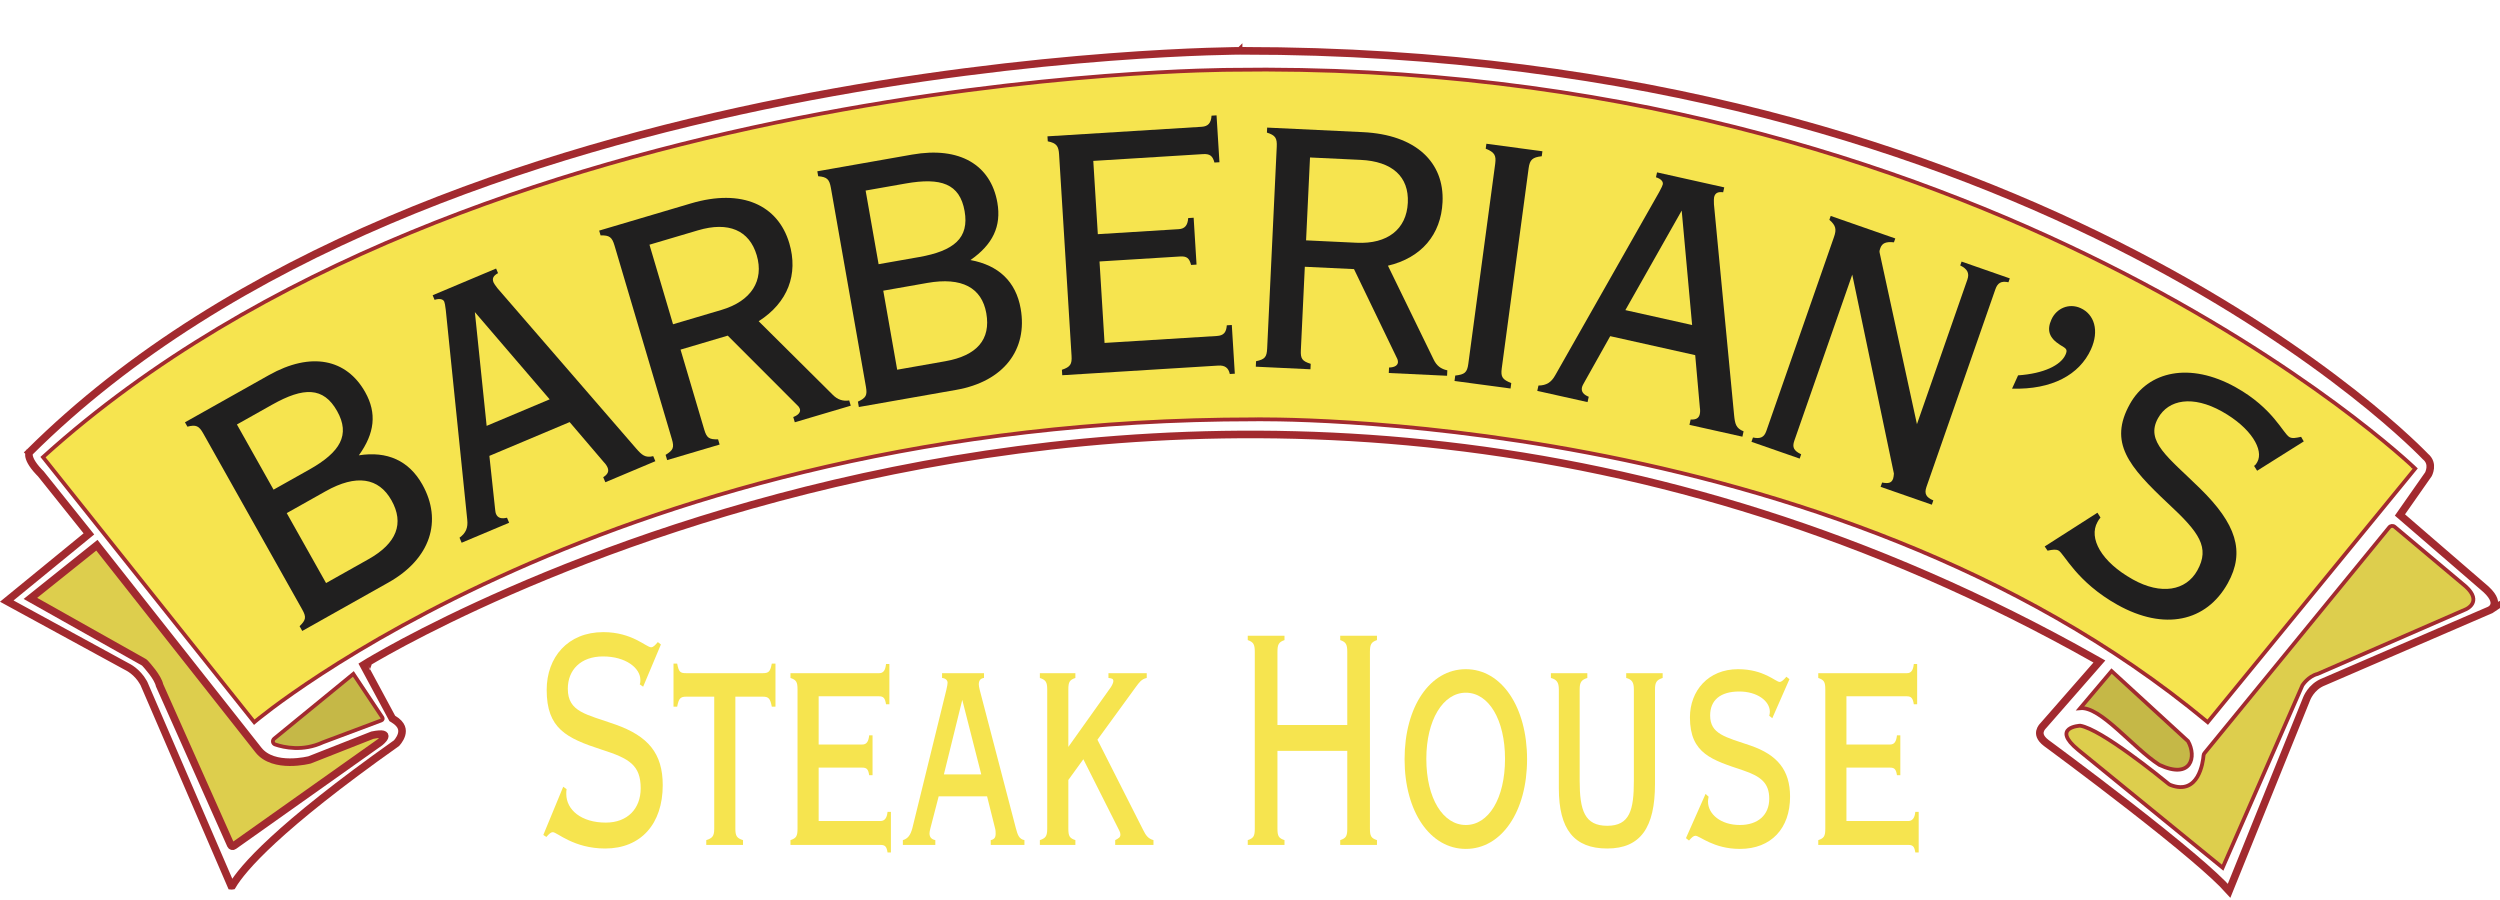<svg xmlns="http://www.w3.org/2000/svg" width="658" height="237" viewBox="0 0 658 237" fill="none"><path fill-rule="evenodd" clip-rule="evenodd" d="M630.274 138.651C629.848 138.293 629.21 138.353 628.857 138.784L580.209 198.243C580.073 198.41 579.994 198.612 579.976 198.827C579.817 200.654 578.667 209.417 571.289 206.615C571.101 206.543 570.926 206.439 570.77 206.312C568.697 204.611 553.096 191.933 547.5 191C547.5 191 539.698 191.375 546.998 197.375L584.998 228.375L605.998 180.375C605.998 180.375 607.499 178 609.998 177.375L648.998 160.375C648.998 160.375 653.499 158.5 648.998 154.375L630.274 138.651Z" fill="#DDCE4D" stroke="#A22A2F" stroke-miterlimit="100"></path><path d="M555.767 176.625L547.512 186.394C552.898 185.868 561.371 196.847 568.342 201.31C576.814 205.271 578.193 199.118 575.891 195.078L555.767 176.625Z" fill="#C5B847" stroke="#A22A2F" stroke-miterlimit="100"></path><path fill-rule="evenodd" clip-rule="evenodd" d="M93 177.375L72.187 194.404C71.628 194.862 71.738 195.713 72.422 195.945C74.771 196.74 79.729 197.83 85 195.375L100.41 189.597C100.712 189.484 100.829 189.119 100.65 188.851L93 177.375Z" fill="#C5B847" stroke="#A22A2F" stroke-miterlimit="100"></path><path fill-rule="evenodd" clip-rule="evenodd" d="M25.5 143.5L8 157.5L37.873 174.304C37.957 174.351 38.033 174.409 38.099 174.48C38.672 175.091 41.55 178.238 42 180.375L60.752 222.443C60.88 222.731 61.24 222.83 61.498 222.648L100 195.375C100 195.375 103.9 192.3 98 193.5L81.5 200C81.5 200 72 202.5 68 197.375L25.5 143.5Z" fill="#DDCE4D" stroke="#A22A2F" stroke-width="2" stroke-miterlimit="100"></path><path d="M323.992 18.375C423.586 16.874 501.415 43.024 554.349 69.553C580.815 82.818 601.058 96.177 614.688 106.223C621.502 111.246 626.664 115.441 630.123 118.381C631.853 119.851 633.157 121.008 634.029 121.798C634.466 122.193 634.794 122.497 635.014 122.702C635.123 122.804 635.206 122.882 635.262 122.934C635.289 122.96 635.31 122.98 635.324 122.994C635.331 123 635.337 123.006 635.341 123.009C635.343 123.011 635.344 123.012 635.345 123.013C635.345 123.015 635.334 123.027 635 123.375L635.347 123.014L635.68 123.334L635.387 123.692L581.387 189.692L581.068 190.082L580.681 189.76C531.023 148.587 468.367 128.734 418.094 119.179C392.962 114.403 370.936 112.202 355.194 111.195C347.324 110.691 341.025 110.487 336.695 110.408C334.53 110.368 332.857 110.36 331.727 110.362C331.161 110.363 330.732 110.366 330.443 110.37C330.299 110.371 330.191 110.372 330.118 110.374C330.082 110.374 330.054 110.375 330.036 110.375H330.012L330 109.875L330.01 110.375H330C245.58 110.375 179.899 130.232 135.328 150.083C113.042 160.008 96.034 169.932 84.601 177.373C78.884 181.093 74.561 184.192 71.669 186.36C70.223 187.443 69.135 188.294 68.409 188.874C68.046 189.163 67.774 189.385 67.593 189.534C67.502 189.608 67.434 189.664 67.389 189.702C67.366 189.72 67.35 189.734 67.339 189.744C67.333 189.748 67.329 189.752 67.326 189.754C67.325 189.755 67.324 189.756 67.323 189.756C67.32 189.754 67.292 189.72 67 189.375L67.323 189.757L66.93 190.089L66.609 189.687L11.609 120.687L11.315 120.319L11.665 120.004C68.014 69.165 146.12 43.767 210.09 31.073C242.082 24.724 270.555 21.55 291.031 19.963C301.269 19.17 309.509 18.772 315.19 18.574C318.031 18.474 320.232 18.426 321.724 18.401C322.469 18.389 323.038 18.381 323.42 18.378C323.611 18.377 323.756 18.377 323.853 18.377C323.901 18.376 323.938 18.375 323.963 18.375H323.992Z" fill="#F6E44F" stroke="#A22A2F" stroke-miterlimit="100"></path><path d="M327 13.376C432.324 13.376 510.167 40.079 561.665 66.763C587.416 80.106 606.582 93.446 619.304 103.443C625.665 108.441 630.415 112.604 633.57 115.513C635.148 116.968 636.327 118.109 637.11 118.884C637.502 119.272 637.795 119.569 637.988 119.767C638.085 119.866 638.157 119.941 638.204 119.991C638.228 120.015 638.245 120.033 638.257 120.045C638.263 120.051 638.267 120.056 638.27 120.059L638.272 120.062L638.313 120.106L638.359 120.144C639.544 121.131 639.73 122.268 639.631 123.208C639.58 123.693 639.451 124.122 639.332 124.432C639.273 124.585 639.219 124.706 639.181 124.784C639.168 124.81 639.156 124.832 639.147 124.848L632.181 134.802L631.663 135.542L632.347 136.132L654.326 155.115C656.664 157.278 656.634 158.645 656.423 159.305C656.299 159.693 656.064 160.002 655.842 160.223C655.733 160.331 655.633 160.412 655.565 160.462C655.549 160.474 655.534 160.483 655.522 160.492L611.606 179.456C609.896 180.108 608.764 181.25 608.066 182.209C607.714 182.694 607.466 183.14 607.305 183.469C607.224 183.634 607.165 183.77 607.124 183.87C607.104 183.919 607.087 183.96 607.076 183.99C607.071 184.005 607.066 184.017 607.062 184.027C607.062 184.029 607.061 184.03 607.061 184.032L586.702 234.443C584.675 232.167 581.272 229.069 577.249 225.651C572.335 221.475 566.4 216.74 560.677 212.287C554.952 207.832 549.431 203.653 545.342 200.588C543.297 199.056 541.611 197.801 540.435 196.93C539.847 196.495 539.386 196.154 539.072 195.923C538.916 195.808 538.796 195.719 538.715 195.66C538.674 195.63 538.644 195.607 538.623 195.592C538.613 195.585 538.605 195.579 538.6 195.576C538.597 195.574 538.595 195.572 538.594 195.571L538.593 195.57C537.682 194.879 537.243 194.256 537.041 193.756C536.842 193.264 536.846 192.824 536.936 192.443C537.029 192.049 537.218 191.707 537.396 191.455C537.484 191.331 537.563 191.236 537.618 191.175C537.645 191.145 537.666 191.124 537.678 191.112C537.68 191.11 537.682 191.107 537.684 191.106L537.72 191.072L537.753 191.035L551.753 175.035L552.562 174.109L551.491 173.504C432.982 106.658 319.225 106.911 235.115 123.871C193.063 132.35 158.416 145.006 134.279 155.543C122.21 160.813 112.768 165.554 106.338 168.979C103.123 170.692 100.661 172.076 99.001 173.033C98.171 173.511 97.541 173.883 97.118 174.136C96.907 174.263 96.746 174.359 96.639 174.424C96.585 174.457 96.545 174.482 96.518 174.499C96.504 174.507 96.493 174.514 96.485 174.518C96.482 174.52 96.479 174.522 96.478 174.523C96.475 174.524 96.475 174.525 97 175.375L96.475 174.525L95.673 175.02L96.119 175.85L103.119 188.85L103.251 189.093L103.487 189.235C104.775 190.003 105.372 190.775 105.632 191.429C105.891 192.082 105.863 192.739 105.678 193.369C105.49 194.008 105.148 194.586 104.836 195.016C104.682 195.228 104.542 195.396 104.442 195.508C104.403 195.552 104.37 195.587 104.346 195.613C72.875 217.881 63.792 228.658 61.143 233.121C61.13 233.123 61.116 233.128 61.101 233.13C61.054 233.138 61.002 233.143 60.949 233.143C60.915 233.143 60.882 233.139 60.852 233.136L37.918 179.98L37.903 179.946L37.887 179.914L37.727 179.621C36.918 178.184 35.895 177.173 35.057 176.512C34.609 176.159 34.21 175.903 33.918 175.733C33.772 175.648 33.651 175.583 33.565 175.539C33.521 175.517 33.486 175.499 33.46 175.487C33.458 175.486 33.455 175.484 33.453 175.483L1.782 158.208L22.633 141.15L23.398 140.524L22.781 139.751L10.746 124.708L10.707 124.668L10.273 124.224C8.213 122.053 7.703 120.643 7.619 119.89C7.575 119.497 7.644 119.26 7.69 119.147C7.712 119.095 7.732 119.062 7.741 119.048C60.778 66.284 140.518 39.842 207.133 26.606C240.428 19.991 270.403 16.683 292.053 15.029C302.877 14.202 311.619 13.788 317.652 13.582C320.669 13.478 323.009 13.427 324.593 13.401C325.385 13.388 325.988 13.382 326.393 13.378C326.595 13.377 326.747 13.376 326.849 13.376H326.998C326.999 13.376 327 13.375 327 12.376V13.376ZM655.481 160.521L655.482 160.52C655.483 160.52 655.484 160.519 655.485 160.518L655.487 160.517C655.484 160.519 655.482 160.521 655.481 160.521ZM7.729 119.06C7.727 119.063 7.723 119.066 7.72 119.07C7.718 119.072 7.716 119.075 7.714 119.077C7.713 119.078 7.711 119.079 7.71 119.08L7.709 119.082L7.708 119.081L7.729 119.06Z" stroke="#A22A2F" stroke-width="2" stroke-miterlimit="100"></path><path d="M148.239 207.07L149.125 207.699C149.045 208.119 149.045 208.538 149.045 208.958C149.045 213.153 152.994 216.509 159.441 216.509C165.163 216.509 168.629 212.838 168.629 207.489C168.629 201.406 165.647 199.623 158.394 197.316C149.045 194.274 143.887 191.757 143.887 181.583C143.887 172.983 149.448 166.375 158.797 166.375C166.372 166.375 170.08 170.361 171.369 170.361C171.933 170.361 172.417 169.837 173.142 168.998L173.948 169.627L169.274 180.744L168.387 180.115C168.548 179.696 168.548 179.381 168.548 178.961C168.548 175.815 164.68 172.773 158.716 172.773C152.833 172.773 149.448 176.339 149.448 181.269C149.448 187.457 154.364 187.981 162.02 190.708C170.563 193.75 174.432 198.26 174.432 206.65C174.432 216.824 168.71 223.327 159.28 223.327C150.979 223.327 146.627 219.026 145.498 219.026C145.015 219.026 144.531 219.446 143.806 220.285L143 219.761L148.239 207.07Z" fill="#F6E44F"></path><path d="M185.89 222.383V221.124C187.502 220.6 187.986 220.075 187.986 218.083V183.366H180.571C179.04 183.366 178.637 183.891 178.234 185.989H177.266V174.661H178.234C178.637 176.864 179.04 177.178 180.571 177.178H200.8C202.331 177.178 202.734 176.759 203.137 174.661H204.104V185.989H203.137C202.734 183.891 202.331 183.366 200.8 183.366H193.547V218.083C193.547 220.075 193.95 220.6 195.561 221.124V222.383H185.89Z" fill="#F6E44F"></path><path d="M208.054 222.383V221.124C209.585 220.6 209.908 220.075 209.908 218.083V181.479C209.908 179.486 209.585 178.961 208.054 178.437V177.178H231.427C232.474 177.178 233.038 176.444 233.2 174.766H234.086V185.359H233.2C232.958 183.786 232.555 183.262 231.346 183.262H215.469V195.952H226.994C228.042 195.952 228.606 195.218 228.767 193.54H229.654V204.028H228.767C228.525 202.455 228.122 202.036 226.913 202.036H215.469V216.09H231.749C232.797 216.09 233.441 215.356 233.603 213.677H234.489V224.375H233.603C233.361 222.802 232.958 222.383 231.749 222.383H208.054Z" fill="#F6E44F"></path><path d="M237.634 222.383V221.124C239.004 220.705 239.648 219.761 240.132 217.978L249.078 181.583C249.32 180.64 249.4 179.905 249.4 179.696C249.4 179.066 248.917 178.542 247.95 178.437V177.178H258.991V178.437C258.105 178.542 257.621 179.066 257.621 180.115C257.621 180.43 257.702 180.954 257.863 181.583L267.373 217.978C267.857 219.761 268.179 220.809 269.63 221.124V222.383H260.764V221.124C261.731 220.914 262.054 220.39 262.054 219.446C262.054 219.026 262.054 218.502 261.893 217.978L259.797 209.587H247.063L244.887 217.978C244.726 218.607 244.645 219.026 244.645 219.341C244.645 220.39 245.209 220.914 246.177 221.124V222.383H237.634ZM248.433 203.819H258.266L253.269 184.206L248.433 203.819Z" fill="#F6E44F"></path><path d="M273.693 222.383V221.124C275.224 220.6 275.627 220.075 275.627 218.083V181.479C275.627 179.486 275.224 178.961 273.693 178.437V177.178H283.042V178.437C281.51 178.961 281.188 179.486 281.188 181.479V196.582L292.391 180.849C292.794 180.22 293.035 179.591 293.035 179.276C293.035 178.647 292.632 178.542 291.746 178.437V177.178H301.82V178.437C300.369 178.752 299.805 179.696 298.999 180.744L288.844 194.694L300.853 218.397C301.578 219.866 302.143 220.705 303.593 221.124V222.383H293.519V221.124C294.486 220.6 294.889 220.39 294.889 219.656C294.889 219.341 294.808 219.026 294.647 218.712L285.137 199.833L281.188 205.287V218.083C281.188 220.075 281.51 220.6 283.042 221.124V222.383H273.693Z" fill="#F6E44F"></path><path d="M336.226 218.083C336.226 220.075 336.548 220.6 338.079 221.124V222.383H328.408V221.124C329.939 220.6 330.262 220.075 330.262 218.083V171.62C330.262 169.627 329.939 168.998 328.408 168.473V167.319H338.079V168.473C336.548 168.998 336.226 169.627 336.226 171.62V190.813H354.601V171.62C354.601 169.627 354.279 168.998 352.748 168.473V167.319H362.419V168.473C360.888 168.998 360.565 169.627 360.565 171.62V218.083C360.565 220.075 360.888 220.6 362.419 221.124V222.383H352.748V221.124C354.279 220.6 354.601 220.075 354.601 218.083V197.63H336.226V218.083Z" fill="#F6E44F"></path><path d="M369.687 199.833C369.687 185.989 376.376 176.13 385.806 176.13C395.235 176.13 401.925 186.093 401.925 199.833C401.925 213.573 395.235 223.432 385.806 223.432C376.457 223.432 369.687 213.677 369.687 199.833ZM375.409 199.728C375.409 210.216 379.842 217.139 385.806 217.139C391.77 217.139 396.122 210.216 396.122 199.728C396.122 189.45 391.85 182.318 385.806 182.318C379.842 182.318 375.409 189.45 375.409 199.728Z" fill="#F6E44F"></path><path d="M410.288 181.479C410.288 179.591 409.724 178.857 408.193 178.437V177.178H417.784V178.437C416.172 178.961 415.769 179.591 415.769 181.479V205.497C415.769 213.258 417.058 217.348 423.022 217.348C428.986 217.348 430.034 213.153 430.034 205.497V181.479C430.034 179.591 429.55 178.857 428.019 178.437V177.178H437.61V178.437C435.998 178.961 435.595 179.591 435.595 181.479V206.336C435.595 217.768 431.807 223.327 423.022 223.327C414.318 223.327 410.288 218.292 410.288 207.489V181.479Z" fill="#F6E44F"></path><path d="M448.901 208.958L449.707 209.692C449.627 210.111 449.546 210.531 449.546 210.951C449.546 214.307 452.931 217.139 457.928 217.139C462.683 217.139 465.665 214.517 465.665 210.216C465.665 206.126 463.489 204.343 458.814 202.77C450.755 200.043 444.791 198.47 444.791 188.82C444.791 181.793 449.627 176.13 457.444 176.13C464.295 176.13 467.357 179.486 468.405 179.486C468.889 179.486 469.453 178.961 470.178 178.122L470.984 178.752L466.471 189.03L465.665 188.401C465.745 188.086 465.826 187.667 465.826 187.352C465.826 184.52 462.522 182.003 457.767 182.003C452.77 182.003 450.11 184.31 450.11 188.296C450.11 193.225 454.059 193.96 460.829 196.267C467.76 198.679 471.145 202.665 471.145 209.692C471.145 217.978 466.229 223.432 457.928 223.432C450.997 223.432 447.37 219.97 446.242 219.97C445.758 219.97 445.274 220.39 444.549 221.229L443.743 220.6L448.901 208.958Z" fill="#F6E44F"></path><path d="M478.565 222.383V221.124C480.096 220.6 480.419 220.075 480.419 218.083V181.479C480.419 179.486 480.096 178.961 478.565 178.437V177.178H501.937C502.985 177.178 503.549 176.444 503.711 174.766H504.597V185.359H503.711C503.469 183.786 503.066 183.262 501.857 183.262H485.98V195.952H497.505C498.552 195.952 499.117 195.218 499.278 193.54H500.164V204.028H499.278C499.036 202.455 498.633 202.036 497.424 202.036H485.98V216.09H502.26C503.308 216.09 503.952 215.356 504.113 213.677H505V224.375H504.113C503.872 222.802 503.469 222.383 502.26 222.383H478.565Z" fill="#F6E44F"></path><path d="M79.553 166.069L78.848 164.814C80.541 163.173 80.666 162.415 79.548 160.428L53.498 114.088C52.381 112.1 51.61 111.708 49.328 112.302L48.681 111.152L70.753 98.744C81.945 92.452 91.234 94.526 96.115 103.209C99.231 108.753 98.628 114.047 94.45 119.838C101.915 118.67 107.628 121.24 111.156 127.516C116.507 137.035 113.341 147.075 102.253 153.308L79.553 166.069ZM72 128.879L81.415 123.587C89.574 119 92.255 114.464 88.727 108.188C85.14 101.807 79.93 101.845 71.666 106.49L62.356 111.724L72 128.879ZM85.819 153.461L97.012 147.169C104.439 142.994 106.44 137.739 103.03 131.672C99.678 125.709 93.775 124.76 85.721 129.288L75.469 135.051L85.819 153.461Z" fill="#201F1F"></path><path d="M128.084 112.088L144.674 105.104L124.984 82.145L128.084 112.088ZM121.504 142.85L120.945 141.523C122.639 140.289 123.216 138.875 122.977 136.762L117.329 81.591C117.196 80.346 117.027 79.635 116.934 79.414C116.654 78.751 115.758 78.477 114.384 78.925L113.872 77.709L130.573 70.678L131.085 71.895C129.915 72.518 129.438 73.239 129.903 74.345C129.996 74.567 130.386 75.184 130.933 75.865L167.438 118.046C168.94 119.757 169.801 120.566 171.932 120.06L172.491 121.387L159.329 126.927L158.77 125.6C160.005 124.82 160.325 124.035 159.906 123.039C159.719 122.597 159.376 122.09 158.922 121.63L149.93 111.094L128.805 119.987L130.277 133.689C130.352 134.178 130.364 134.824 130.55 135.266C131.016 136.372 132.023 136.6 133.443 136.262L134.002 137.589L121.504 142.85Z" fill="#201F1F"></path><path d="M177.143 85.347L189.914 81.562C197.738 79.244 201.147 73.853 199.169 67.18C197.226 60.622 191.763 58.236 183.709 60.622L170.938 64.406L177.143 85.347ZM219.194 103.925C220.442 105.183 221.831 105.647 223.51 105.4L223.92 106.78L209.192 111.144L208.783 109.764C210.245 109.205 210.765 108.426 210.526 107.62C210.458 107.39 210.207 106.964 209.874 106.687L191.546 88.338L179.12 92.02L185.359 113.075C186.007 115.261 186.637 115.7 188.994 115.627L189.403 117.008L175.596 121.099L175.187 119.718C177.203 118.495 177.493 117.784 176.845 115.598L161.742 64.628C161.094 62.442 160.43 61.888 158.073 61.961L157.698 60.695L181.86 53.536C195.321 49.547 204.777 54.004 207.743 64.014C210.164 72.183 207.368 79.645 199.685 84.549L219.194 103.925Z" fill="#201F1F"></path><path d="M226.049 107.127L225.799 105.709C227.94 104.723 228.309 104.049 227.913 101.803L218.69 49.45C218.295 47.204 217.697 46.578 215.347 46.383L215.118 45.083L240.054 40.69C252.7 38.462 260.776 43.497 262.504 53.306C263.607 59.57 261.284 64.366 255.423 68.445C262.854 69.816 267.392 74.134 268.641 81.225C270.535 91.979 264.221 100.403 251.694 102.61L226.049 107.127ZM231.246 69.536L241.882 67.662C251.1 66.038 255.133 62.647 253.883 55.556C252.613 48.347 247.685 46.657 238.349 48.301L227.831 50.154L231.246 69.536ZM236.138 97.308L248.783 95.08C257.174 93.602 260.804 89.307 259.597 82.453C258.41 75.716 253.155 72.865 244.056 74.468L232.474 76.508L236.138 97.308Z" fill="#201F1F"></path><path d="M320.302 88.427C321.978 88.324 322.772 87.553 322.893 85.622L324.211 85.541L325.004 98.356L323.686 98.438C323.343 96.776 322.34 96.116 320.664 96.22L279.582 98.762L279.493 97.325C281.732 96.585 282.166 95.837 282.033 93.681L278.75 40.622C278.616 38.467 278.085 37.658 275.773 37.2L275.691 35.882L316.294 33.37C317.97 33.266 318.757 32.376 318.878 30.445L320.195 30.363L320.959 42.7L319.641 42.781C319.171 41.007 318.415 40.452 316.619 40.564L287.754 42.35L288.947 61.633L310.266 60.314C311.823 60.217 312.61 59.327 312.731 57.396L314.168 57.307L314.931 69.643L313.494 69.732C313.023 67.958 312.388 67.396 310.591 67.507L289.392 68.819L290.718 90.258L320.302 88.427Z" fill="#201F1F"></path><path d="M343.759 63.262L357.064 63.894C365.214 64.281 370.208 60.314 370.539 53.362C370.863 46.529 366.491 42.477 358.1 42.079L344.795 41.447L343.759 63.262ZM377.347 94.651C378.112 96.249 379.271 97.145 380.937 97.465L380.869 98.903L365.526 98.174L365.595 96.736C367.159 96.69 367.906 96.125 367.946 95.286C367.958 95.046 367.861 94.561 367.638 94.19L356.374 70.829L343.428 70.214L342.386 92.149C342.278 94.427 342.729 95.049 344.978 95.756L344.91 97.195L330.526 96.511L330.594 95.073C332.9 94.582 333.408 94.005 333.516 91.728L336.039 38.628C336.147 36.35 335.702 35.608 333.453 34.901L333.516 33.582L358.687 34.778C372.711 35.444 380.172 42.767 379.677 53.195C379.273 61.705 374.176 67.831 365.306 69.932L377.347 94.651Z" fill="#201F1F"></path><path d="M382.827 100.273L383.019 98.846C385.477 98.571 386.152 98.056 386.455 95.796L393.535 43.11C393.838 40.85 393.339 40.057 391.041 39.143L391.216 37.834L405.964 39.816L405.788 41.124C403.33 41.399 402.639 42.033 402.335 44.293L395.256 96.979C394.953 99.239 395.467 99.913 397.766 100.828L397.574 102.255L382.827 100.273Z" fill="#201F1F"></path><path d="M427.797 81.622L445.365 85.544L442.622 55.423L427.797 81.622ZM404.608 102.88L404.922 101.475C407.017 101.451 408.307 100.632 409.337 98.772L436.705 50.536C437.318 49.443 437.592 48.767 437.644 48.533C437.801 47.83 437.229 47.087 435.85 46.657L436.137 45.368L453.822 49.316L453.534 50.605C452.22 50.434 451.413 50.746 451.151 51.917C451.099 52.151 451.059 52.88 451.11 53.752L456.418 109.283C456.65 111.548 456.883 112.707 458.913 113.529L458.599 114.934L444.662 111.823L444.976 110.417C446.433 110.497 447.15 110.042 447.385 108.988C447.49 108.519 447.503 107.908 447.4 107.27L446.177 93.472L423.808 88.478L417.067 100.497C416.845 100.94 416.48 101.473 416.375 101.942C416.114 103.113 416.803 103.881 418.156 104.429L417.842 105.835L404.608 102.88Z" fill="#201F1F"></path><path d="M460.984 116.281L461.38 115.148C463.272 115.553 464.302 115.15 464.894 113.45L482.716 62.349C483.387 60.423 483.25 59.358 481.487 57.854L481.843 56.834L498.839 62.761L498.484 63.781C496.399 63.562 495.369 63.966 494.895 65.325C494.737 65.778 494.618 66.118 494.726 66.537L504.54 111.645L517.817 73.573C518.41 71.874 517.78 70.765 515.933 69.866L516.289 68.846L528.979 73.272L528.623 74.292C526.731 73.886 525.775 74.442 525.182 76.142L507.045 128.15C506.413 129.963 506.969 130.919 508.855 131.704L508.46 132.838L494.977 128.135L495.372 127.002C497.037 127.329 497.875 127.113 498.27 125.98C498.389 125.64 498.433 125.147 498.478 124.654L487.512 72.282L472.259 116.019C471.667 117.719 472.11 118.635 474.07 119.573L473.675 120.706L460.984 116.281Z" fill="#201F1F"></path><path d="M531.158 98.796C537.96 98.326 542.388 96.118 543.628 93.387C544.323 91.857 543.727 91.718 542.187 90.756C539.326 88.93 538.659 86.914 539.948 84.073C541.287 81.123 544.564 79.711 547.624 81.099C551.23 82.736 552.573 87.035 550.341 91.953C547.316 98.618 540.108 102.595 529.571 102.293L531.158 98.796Z" fill="#201F1F"></path><path d="M552.049 134.947L552.851 136.219C552.512 136.58 552.278 136.999 552.044 137.418C549.706 141.61 552.97 147.828 561.354 152.505C568.795 156.656 575.347 155.502 578.329 150.157C581.719 144.079 578.836 140.134 570.69 132.567C560.229 122.747 554.925 116.49 560.595 106.325C565.389 97.732 576.303 95.163 588.46 101.944C598.311 107.44 600.91 114.111 602.586 115.046C603.32 115.456 604.241 115.282 605.652 114.97L606.349 116.184L594.074 123.901L593.272 122.63C593.716 122.327 593.891 122.013 594.125 121.594C595.879 118.45 592.544 112.605 584.789 108.279C577.139 104.011 570.749 105.119 568.002 110.044C564.553 116.227 570.653 120.317 579.089 128.596C588.502 137.832 591.018 145.144 586.342 153.528C580.671 163.693 569.606 166.04 557.345 159.2C546.551 153.179 543.288 145.725 541.821 144.907C541.192 144.556 540.33 144.624 538.919 144.937L538.163 143.828L552.049 134.947Z" fill="#201F1F"></path></svg>